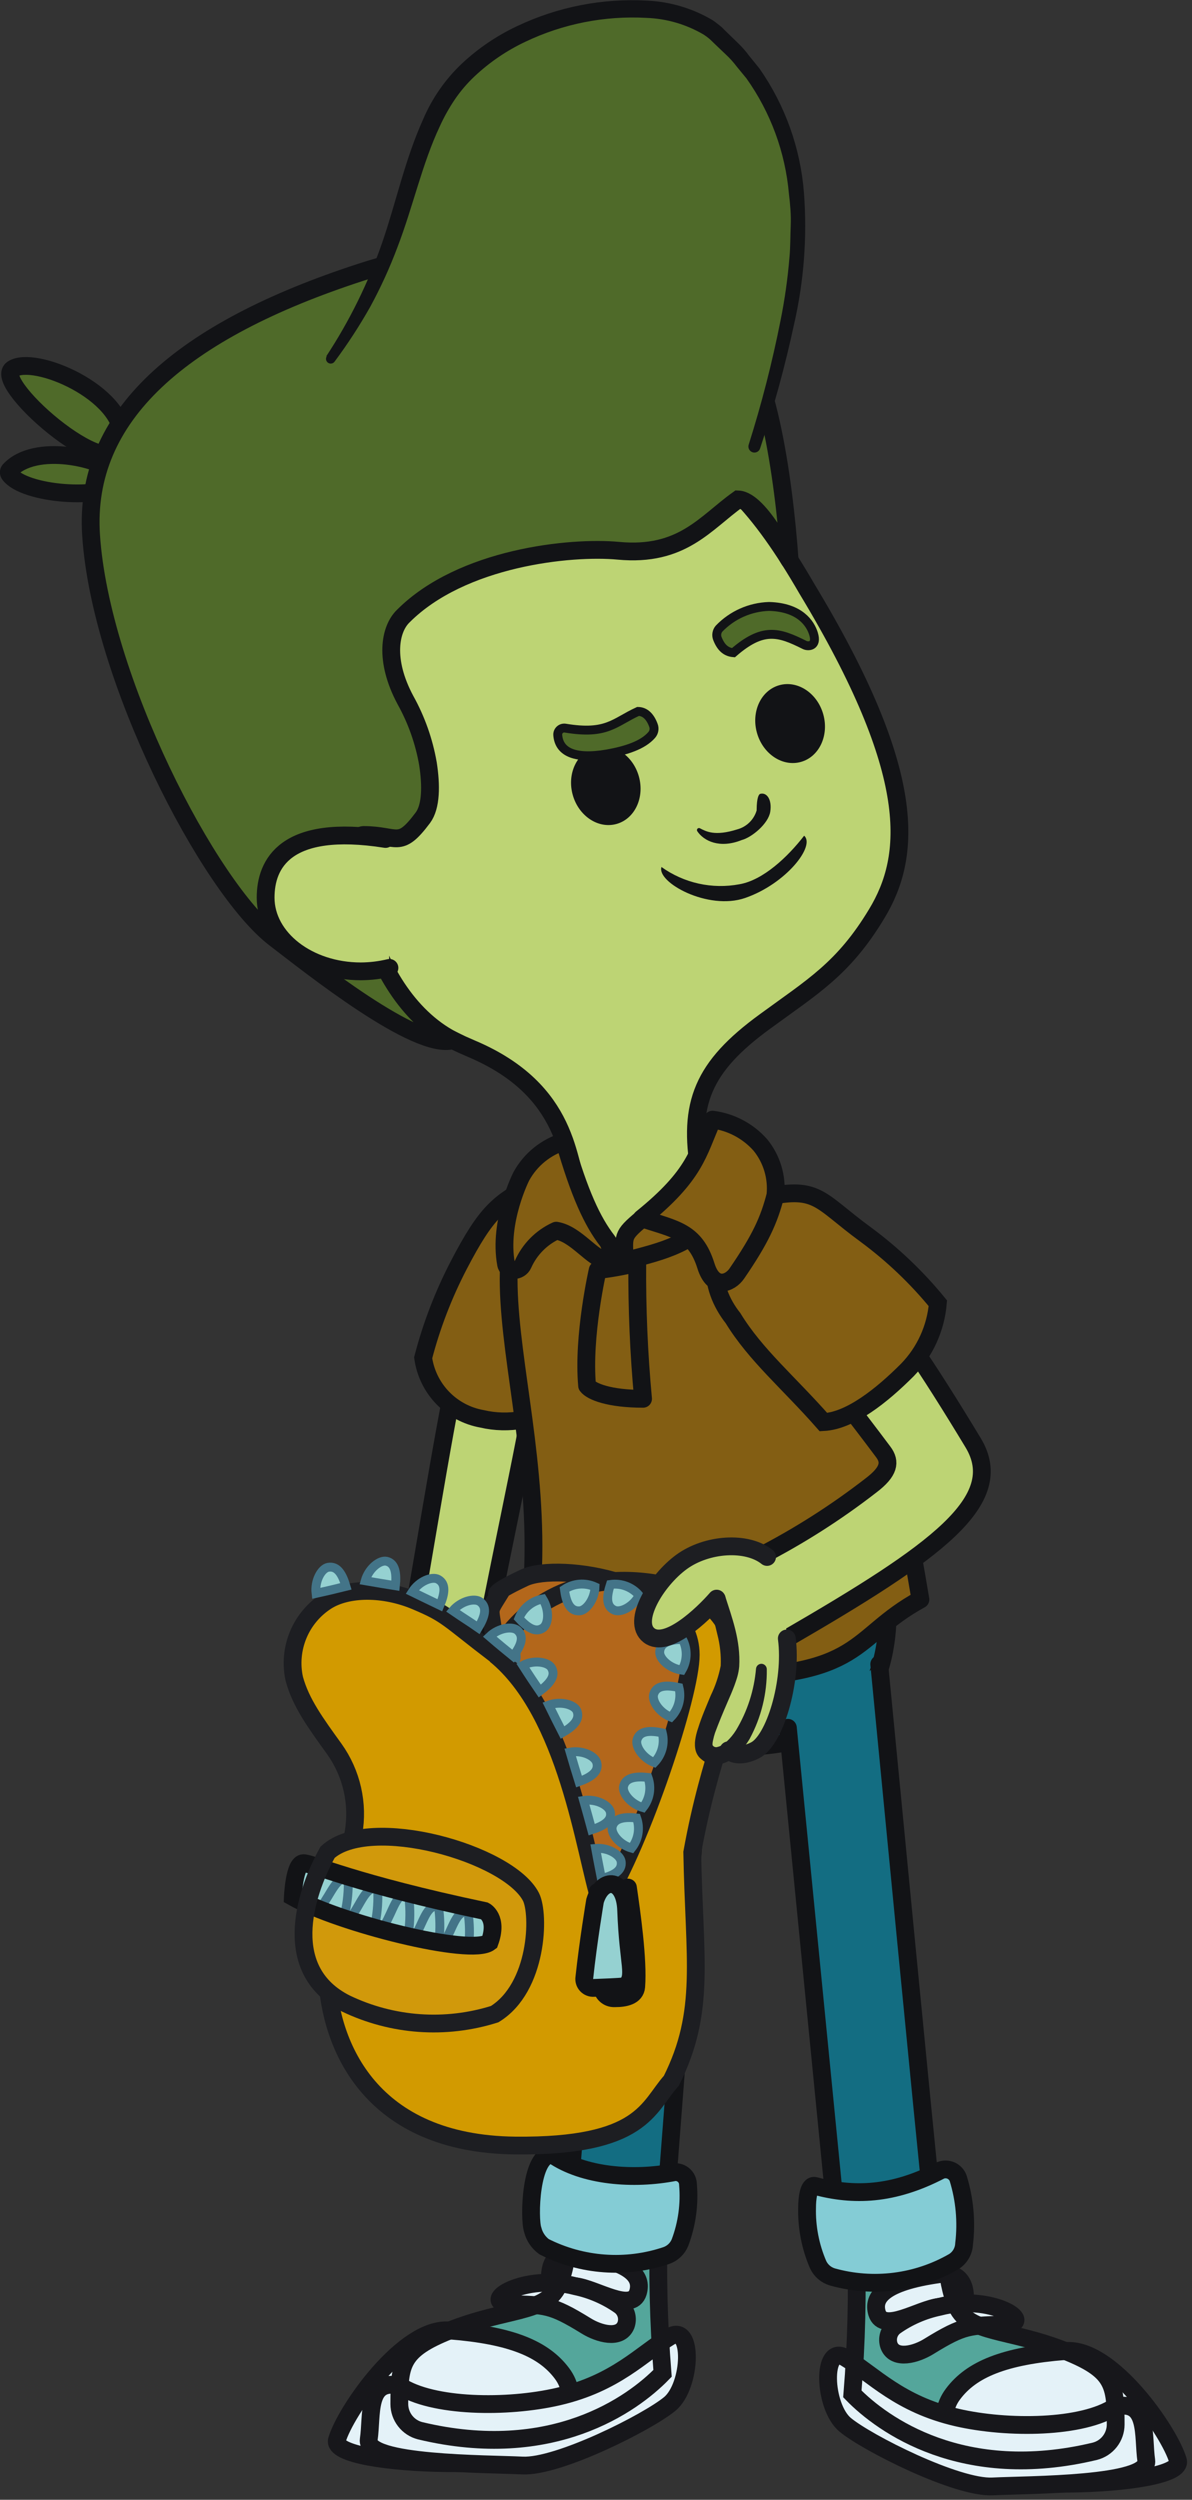 <svg width="134" height="281" viewBox="0 0 134 281" fill="none" xmlns="http://www.w3.org/2000/svg">
<rect x="0" y="0" width="134" height="281" fill="#333333" stroke="none"/>
<g clip-path="url(#clip0_355_4797)">
<path d="M74.08 249.66C73.892 255.373 74.026 261.092 74.48 266.79C71.09 270.28 62.05 276.79 47.23 273.24C46.563 273.07 45.971 272.683 45.548 272.14C45.124 271.597 44.893 270.929 44.89 270.24C44.89 265.71 45.09 264.15 50.54 261.97C56.85 259.45 61.3 260.06 62.74 256.97C64.18 253.88 63.85 249.1 64.74 247.53C67.86 245.69 74.2 244.46 74.08 249.66Z" fill="#54A69B"/>
<path d="M50.54 261.97C57.46 262.51 61.11 264.04 63.17 266.79C65.23 269.54 63.17 271.89 63.17 274.28C63.17 278.02 36.96 277.48 37.88 274.28C38.8 271.08 45.41 261.49 50.54 261.97Z" fill="#E4F2F8" stroke="#17171B" stroke-width="2" stroke-miterlimit="10"/>
<path d="M44.92 268.17C48.59 270.62 57.03 270.72 62.74 269.4C69.23 267.9 72.11 264.59 75.3 262.67C77.97 261.07 77.75 268.18 75.3 270.22C72.85 272.26 62.76 277.35 58.73 277.15C54.7 276.95 41.04 277.03 41.45 274.24C41.86 271.45 41.15 267.37 44.92 268.17Z" fill="#E4F2F8" stroke="#17171B" stroke-width="2" stroke-miterlimit="10"/>
<path d="M64.72 257C67 257.28 71.01 260 71.72 257.69C72.23 255.96 71.06 254.23 64.72 253.33C61.43 252.86 61.84 256.24 61.84 256.24C61.84 256.24 61.94 256.67 64.72 257Z" fill="#E4F2F8" stroke="#17171B" stroke-width="2" stroke-miterlimit="10"/>
<path d="M57.3 258.99C61.3 259.14 61.9 258.99 65.87 261.44C67.31 262.34 69.69 263.01 70.36 261.38C70.503 260.992 70.517 260.569 70.4 260.172C70.283 259.776 70.041 259.428 69.71 259.18C68.209 258.121 66.508 257.379 64.71 257C58.89 255.46 53.78 258.86 57.3 258.99Z" fill="#E4F2F8" stroke="#17171B" stroke-width="2" stroke-miterlimit="10"/>
<path d="M74.08 249.66C73.892 255.373 74.026 261.092 74.48 266.79C71.09 270.28 62.05 276.79 47.23 273.24C46.563 273.07 45.971 272.683 45.548 272.14C45.124 271.597 44.893 270.929 44.89 270.24C44.89 265.71 45.09 264.15 50.54 261.97C56.85 259.45 61.3 260.06 62.74 256.97C64.18 253.88 63.85 249.1 64.74 247.53C67.86 245.69 74.2 244.46 74.08 249.66Z" stroke="#17171B" stroke-width="2" stroke-miterlimit="10"/>
<path d="M68.78 184.51C68.08 193.51 64.45 241.83 63.78 249.51C65.02 253.18 74.04 252.76 74.64 250.35L78.88 195.17" fill="#136D82"/>
<path d="M68.78 184.51C68.08 193.51 64.45 241.83 63.78 249.51C65.02 253.18 74.04 252.76 74.64 250.35L78.88 195.17" stroke="#121316" stroke-width="2" stroke-linecap="round" stroke-linejoin="round"/>
<path d="M59.89 250.66C60.079 251.419 60.529 252.088 61.16 252.55C63.268 253.619 65.567 254.258 67.925 254.43C70.282 254.602 72.65 254.303 74.89 253.55C75.241 253.43 75.562 253.236 75.832 252.98C76.101 252.725 76.312 252.414 76.45 252.07C77.23 249.987 77.534 247.756 77.34 245.54C77.337 245.35 77.294 245.163 77.216 244.989C77.138 244.816 77.025 244.661 76.885 244.533C76.744 244.404 76.579 244.306 76.4 244.244C76.22 244.181 76.03 244.156 75.84 244.17C71.24 245.07 65.61 244.65 62.11 242.22C59.61 242.03 59.45 249.45 59.89 250.66Z" fill="#84CCD5" stroke="#121316" stroke-width="2" stroke-miterlimit="10"/>
<path d="M62.74 179.85C62.74 191.11 65.52 196.72 80.74 196.49C91.14 196.33 98.34 194.66 99.63 184.07C100.63 176.07 95.63 174.63 81.85 174.69C66.1 174.76 62.74 174.45 62.74 179.85Z" fill="#136D82" stroke="#121316" stroke-width="2" stroke-miterlimit="10"/>
<path d="M96.23 251.97C96.421 257.683 96.284 263.403 95.82 269.1C99.22 272.59 108.26 279.1 123.07 275.55C123.739 275.382 124.333 274.995 124.758 274.452C125.184 273.909 125.417 273.24 125.42 272.55C125.42 268.02 125.22 266.46 119.77 264.28C113.46 261.76 109.01 262.37 107.57 259.28C106.13 256.19 106.46 251.41 105.57 249.84C102.45 248 96.11 246.77 96.23 251.97Z" fill="#54A69B"/>
<path d="M119.77 264.28C112.85 264.82 109.2 266.35 107.14 269.1C105.08 271.85 107.14 274.2 107.14 276.59C107.14 280.33 133.34 279.79 132.42 276.59C131.5 273.39 124.9 263.8 119.77 264.28Z" fill="#E4F2F8"/>
<path d="M119.77 264.28C112.85 264.82 109.2 266.35 107.14 269.1C105.08 271.85 107.14 274.2 107.14 276.59C107.14 280.33 133.34 279.79 132.42 276.59C131.5 273.39 124.9 263.8 119.77 264.28" stroke="#17171B" stroke-width="2" stroke-miterlimit="10"/>
<path d="M125.38 270.52C121.72 272.97 113.28 273.07 107.57 271.75C101.08 270.25 98.2 266.94 95.01 265.02C92.34 263.42 92.56 270.53 95.01 272.57C97.46 274.61 107.55 279.7 111.58 279.5C115.61 279.3 129.26 279.38 128.86 276.59C128.46 273.8 129.16 269.72 125.38 270.52Z" fill="#E4F2F8" stroke="#17171B" stroke-width="2" stroke-miterlimit="10"/>
<path d="M105.59 259.31C103.3 259.59 99.3 262.31 98.59 260C98.08 258.27 99.25 256.54 105.59 255.64C108.88 255.17 108.47 258.55 108.47 258.55C108.47 258.55 108.37 258.98 105.59 259.31Z" fill="#E4F2F8" stroke="#17171B" stroke-width="2" stroke-miterlimit="10"/>
<path d="M113 261.3C109 261.45 108.41 261.3 104.44 263.75C103 264.65 100.61 265.32 99.95 263.69C99.807 263.302 99.793 262.879 99.91 262.482C100.027 262.086 100.269 261.738 100.6 261.49C102.1 260.429 103.801 259.687 105.6 259.31C111.45 257.77 116.53 261.17 113 261.3Z" fill="#E4F2F8" stroke="#17171B" stroke-width="2" stroke-miterlimit="10"/>
<path d="M96.23 251.97C96.421 257.683 96.284 263.403 95.82 269.1C99.22 272.59 108.26 279.1 123.07 275.55C123.739 275.382 124.333 274.995 124.758 274.452C125.184 273.909 125.417 273.24 125.42 272.55C125.42 268.02 125.22 266.46 119.77 264.28C113.46 261.76 109.01 262.37 107.57 259.28C106.13 256.19 106.46 251.41 105.57 249.84C102.45 248 96.11 246.77 96.23 251.97Z" stroke="#17171B" stroke-width="2" stroke-miterlimit="10"/>
<path d="M98.84 187.07C99.72 196.07 104 240.59 104.84 248.28C103.67 251.97 94.64 251.74 94 249.35L88.57 194.22" fill="#136D82"/>
<path d="M98.84 187.07C99.72 196.07 104 240.59 104.84 248.28C103.67 251.97 94.64 251.74 94 249.35L88.57 194.22" stroke="#121316" stroke-width="2" stroke-linecap="round" stroke-linejoin="round"/>
<path d="M107.71 244.85C108.447 247.236 108.675 249.75 108.38 252.23C108.363 252.632 108.248 253.025 108.046 253.373C107.844 253.721 107.561 254.015 107.22 254.23C105.174 255.412 102.913 256.173 100.569 256.468C98.225 256.763 95.845 256.587 93.57 255.95C93.221 255.846 92.898 255.669 92.622 255.431C92.347 255.194 92.124 254.9 91.97 254.57C91.09 252.53 90.667 250.321 90.73 248.1C90.73 247.31 90.86 245.52 91.62 245.72C95.93 246.89 100.38 246.77 105.76 243.96C105.946 243.89 106.145 243.857 106.344 243.864C106.543 243.87 106.739 243.916 106.92 243.999C107.102 244.082 107.265 244.2 107.4 244.346C107.536 244.492 107.641 244.663 107.71 244.85Z" fill="#84CCD5" stroke="#121316" stroke-width="2" stroke-miterlimit="10"/>
<path d="M44.65 191.66C50.46 159.9 52.7 137.52 58.54 138.83C65.11 140.3 58.77 160.64 52.96 192.4" fill="#BDD474"/>
<path d="M44.65 191.66C50.46 159.9 52.7 137.52 58.54 138.83C65.11 140.3 58.77 160.64 52.96 192.4" stroke="#121316" stroke-width="2" stroke-miterlimit="10"/>
<path d="M54.18 159.49C55.675 159.84 57.226 159.875 58.736 159.595C60.245 159.314 61.68 158.724 62.95 157.86C62.95 157.86 63.03 157.86 63.05 157.86C65.416 152.618 67.097 147.092 68.05 141.42C67.64 138.66 65.35 133.13 60.05 133.07C56.05 135.18 54.7 136.21 51.57 142.22C49.85 145.529 48.508 149.021 47.57 152.63C47.807 154.325 48.574 155.901 49.761 157.133C50.949 158.365 52.495 159.19 54.18 159.49Z" fill="#835E13" stroke="#121316" stroke-width="2" stroke-miterlimit="10"/>
<path d="M59.45 182.06C61.11 185.47 71.99 188.55 79.88 188.55C97.21 188.55 95.65 184.07 103.47 179.8C98.58 150.41 90.34 121.99 67.92 128.7C47.73 134.74 62.85 156.48 59.45 182.06Z" fill="#835E13" stroke="#121316" stroke-width="2" stroke-linecap="round" stroke-linejoin="round"/>
<path d="M88.45 184.17C105.2 174.46 113.34 168.69 109.39 162.17C99.31 145.49 92.93 137.48 88.57 141.06C87.3 142.11 85.36 144.77 86.64 147.14C89.97 151.49 92.64 154.32 99.29 163.21C100.14 164.34 99.96 165.42 97.92 166.97C93.99 170.02 89.785 172.698 85.36 174.97" fill="#BDD474"/>
<path d="M88.45 184.17C105.2 174.46 113.34 168.69 109.39 162.17C99.31 145.49 92.93 137.48 88.57 141.06C87.3 142.11 85.36 144.77 86.64 147.14C89.97 151.49 92.64 154.32 99.29 163.21C100.14 164.34 99.96 165.42 97.92 166.97C93.99 170.02 89.785 172.698 85.36 174.97" stroke="#121316" stroke-width="2" stroke-miterlimit="10"/>
<path d="M102.02 153.98C99.11 156.9 95.58 159.7 92.57 159.86C88.64 155.39 84.96 152.35 82.4 148.17C79.78 144.85 78.59 139.4 85.4 134.71C91.99 133.18 91.87 134.8 97.34 138.79C100.346 141.014 103.064 143.604 105.43 146.5C105.189 149.312 103.984 151.954 102.02 153.98Z" fill="#835E13" stroke="#121316" stroke-width="2" stroke-miterlimit="10"/>
<path d="M13.8 49.37C13.89 44.12 3.8 39.85 1.4 41.49C-1 43.13 13.7 55.73 13.8 49.37Z" fill="#4F6A29" stroke="#121316" stroke-width="2" stroke-miterlimit="10"/>
<path d="M1.06 53.31C2.7 55.59 11.57 56.31 13.88 54.22C13.949 54.149 13.988 54.054 13.988 53.955C13.988 53.856 13.949 53.761 13.88 53.69C11.5 51.35 3.88 49.77 1.06 52.88C1.014 52.942 0.989 53.018 0.989 53.095C0.989 53.172 1.014 53.248 1.06 53.31Z" fill="#4F6A29" stroke="#121316" stroke-width="2" stroke-miterlimit="10"/>
<path d="M98.56 102.71C94.82 108.92 91.34 110.91 85.99 114.83C78.99 119.93 77.32 124.08 78.65 131.74C79.37 135.74 79.08 137.39 72.29 140.22C66.65 142.57 64.93 139.47 65.14 134.14C63.74 130.73 64.14 122.6 53.01 117.89C41.45 112.99 32.01 103.32 29.58 94.7C29.23 93.45 18.8 62.7 47.76 53.64C72.16 46.01 80.09 47.84 90.71 66.19C103.31 87.05 102.45 96.28 98.56 102.71Z" fill="#BDD474" stroke="#121316" stroke-width="2" stroke-miterlimit="10"/>
<path d="M30.91 105.49C34.84 108.49 46.83 118.12 50.91 116.93C40.44 111.51 38.7 93.87 40.85 93.86C44.75 93.86 44.85 95.51 47.54 91.92C48.48 90.65 48.48 88.25 48.11 85.86C47.675 83.348 46.82 80.927 45.58 78.7C43.15 74.17 43.84 70.7 45.33 69.26C51.92 62.65 64.18 61.41 69.5 61.91C76.69 62.59 79.28 58.78 82.98 56.14C85.51 56.24 88.79 63.28 88.77 62.96C88.1 53.6 86.15 39.87 81.88 36.96C76.88 33.54 62.66 23.37 40.58 30.6C20.37 37.17 9.35 46.75 10.24 60.17C11.29 76.17 23.45 99.79 30.91 105.49Z" fill="#4F6A29" stroke="#121316" stroke-width="2" stroke-miterlimit="10"/>
<path d="M37.1 40.36C45.54 28.36 44.79 20.69 49.24 12.25C55.14 1.04 74.03 -1.75 80.36 3.66C94.25 15.66 89.9 33.96 84.79 50.2" fill="#4F6A29"/>
<path d="M36.67 40.06C39.301 36.064 41.421 31.753 42.98 27.23C44.53 22.73 45.52 17.94 47.58 13.38C48.582 11.038 50.052 8.924 51.9 7.17C53.746 5.436 55.856 4.005 58.15 2.93C62.701 0.77 67.721 -0.214 72.75 0.07C75.347 0.188 77.874 0.944 80.11 2.27C80.39 2.45 80.65 2.68 80.92 2.88C81.19 3.08 81.38 3.32 81.61 3.53L82.96 4.84C83.412 5.274 83.827 5.746 84.2 6.25L85.38 7.71C88.268 11.846 89.995 16.68 90.38 21.71C90.748 26.631 90.377 31.579 89.28 36.39C88.262 41.127 86.984 45.804 85.45 50.4C85.424 50.485 85.381 50.564 85.324 50.633C85.267 50.701 85.197 50.758 85.118 50.799C85.038 50.84 84.952 50.864 84.863 50.871C84.774 50.879 84.685 50.868 84.6 50.84C84.432 50.785 84.292 50.666 84.209 50.509C84.127 50.352 84.109 50.17 84.16 50C85.616 45.404 86.814 40.73 87.75 36C88.222 33.655 88.556 31.284 88.75 28.9C88.86 27.72 88.84 26.53 88.89 25.34C88.94 24.15 88.83 22.97 88.69 21.81C88.283 17.128 86.632 12.64 83.91 8.81L82.8 7.46C82.448 6.994 82.056 6.559 81.63 6.16L80.36 4.95C80.15 4.75 79.94 4.53 79.73 4.35C79.527 4.18 79.313 4.023 79.09 3.88C77.138 2.735 74.932 2.092 72.67 2.01C67.984 1.749 63.307 2.671 59.07 4.69C56.971 5.678 55.04 6.991 53.35 8.58C52.518 9.363 51.773 10.235 51.13 11.18C50.488 12.132 49.926 13.135 49.45 14.18C47.45 18.42 46.45 23.18 44.68 27.79C43.818 30.092 42.795 32.331 41.62 34.49C40.417 36.622 39.081 38.676 37.62 40.64C37.541 40.757 37.418 40.837 37.279 40.863C37.14 40.889 36.997 40.86 36.88 40.78C36.763 40.7 36.683 40.578 36.657 40.439C36.63 40.3 36.66 40.157 36.74 40.04L36.67 40.06Z" fill="#121316"/>
<path d="M43.78 108.8C42.725 109.054 41.645 109.185 40.56 109.19C34.66 109.19 29.86 105.48 29.86 100.9C29.86 97.13 32.04 92.53 43.34 94.31" fill="#BDD474"/>
<path d="M43.78 108.8C42.725 109.054 41.645 109.185 40.56 109.19C34.66 109.19 29.86 105.48 29.86 100.9C29.86 97.13 32.04 92.53 43.34 94.31" stroke="#121316" stroke-width="2" stroke-linecap="round" stroke-linejoin="round"/>
<path d="M78.67 93.1C78.625 93.08 78.575 93.075 78.527 93.085C78.479 93.096 78.436 93.121 78.403 93.158C78.371 93.195 78.351 93.241 78.347 93.29C78.343 93.339 78.354 93.388 78.38 93.43C79.1 94.52 80.88 95.43 83.38 94.43C84.5 94.14 86.38 92.6 86.59 91.24C86.8 89.88 86.2 89.03 85.45 89.24C85.29 89.3 85.07 89.7 85.06 91.01C85.055 91.04 85.055 91.07 85.06 91.1C84.909 91.612 84.629 92.076 84.248 92.449C83.866 92.822 83.395 93.091 82.88 93.23C80.35 94.03 79.37 93.46 78.67 93.1Z" fill="#121316"/>
<path d="M69.312 92.62C71.364 92.043 72.486 89.65 71.818 87.274C71.15 84.899 68.945 83.441 66.893 84.018C64.841 84.595 63.719 86.989 64.387 89.364C65.055 91.739 67.26 93.197 69.312 92.62Z" fill="#121316"/>
<path d="M90.046 85.645C92.102 85.061 93.22 82.657 92.543 80.277C91.866 77.898 89.651 76.442 87.595 77.027C85.539 77.612 84.421 80.015 85.098 82.395C85.775 84.775 87.991 86.23 90.046 85.645Z" fill="#121316"/>
<path d="M73.45 81.52C73.524 81.703 73.545 81.903 73.511 82.097C73.478 82.291 73.391 82.472 73.26 82.62C72.26 83.77 70.38 84.37 68.26 84.75C64.41 85.41 62.83 84.42 62.7 82.62C62.692 82.51 62.71 82.399 62.751 82.297C62.792 82.195 62.856 82.103 62.938 82.029C63.02 81.955 63.117 81.9 63.224 81.869C63.33 81.838 63.441 81.832 63.55 81.85C68.25 82.63 69.06 81.19 71.73 79.97C72.45 79.98 73.06 80.47 73.45 81.52Z" fill="#4F6A29" stroke="#121316" stroke-miterlimit="10"/>
<path d="M80.64 71.76C80.574 71.578 80.556 71.381 80.59 71.19C80.623 70.998 80.706 70.819 80.83 70.67C82.304 69.134 84.322 68.236 86.45 68.17C89.93 68.26 91.1 70.1 91.45 71.23C91.91 72.71 90.81 72.69 90.45 72.5C87.52 71.03 85.76 70.5 82.45 73.37C81.63 73.3 81.05 72.82 80.64 71.76Z" fill="#4F6A29" stroke="#121316" stroke-miterlimit="10"/>
<path d="M74.36 97.46C73.79 99.17 79.58 102.39 83.77 100.94C88.36 99.35 91.69 95.09 90.4 93.94C88.57 96.31 85.8 98.94 83.12 99.4C81.605 99.685 80.047 99.66 78.542 99.326C77.036 98.993 75.614 98.358 74.36 97.46Z" fill="#121316"/>
<path d="M63.45 128.31C61.386 128.927 59.647 130.331 58.61 132.22C58.61 132.22 56.01 137.3 56.89 142.11C57.06 143.02 58.43 142.97 58.8 142.11C59.542 140.441 60.869 139.1 62.53 138.34C64.83 138.72 66.63 141.61 68.28 141.73C68.95 141.79 68.69 140.02 68.28 139.49C66.58 137.3 65.14 134.17 63.45 128.31Z" fill="#835E13" stroke="#121316" stroke-width="2" stroke-linecap="round" stroke-linejoin="round"/>
<path d="M81.2 136.04C77.62 139.91 74.92 140.53 70.2 141.75C70.2 138.92 69.78 138.98 72.2 136.96C74.62 134.94 82.34 129.73 81.2 136.04Z" fill="#835E13" stroke="#121316" stroke-width="2" stroke-linecap="round" stroke-linejoin="round"/>
<path d="M80.1 125.86C82.18 126.126 84.092 127.139 85.48 128.71C86.768 130.296 87.376 132.327 87.17 134.36C86.45 137.16 85.49 139.28 82.83 143.16C82.09 144.25 80.22 145.06 79.36 142.3C78.14 138.41 75.92 138.2 72.14 136.96C78.21 132.06 78.45 129.57 80.1 125.86Z" fill="#835E13" stroke="#121316" stroke-width="2" stroke-linecap="round" stroke-linejoin="round"/>
<path d="M71.64 141.96C71.599 147.061 71.816 152.161 72.29 157.24C68.51 157.24 66.48 156.43 66 155.77C65.49 150.17 67.19 142.77 67.19 142.77C68.689 142.595 70.175 142.324 71.64 141.96Z" fill="#835E13" stroke="#121316" stroke-width="2" stroke-linecap="round" stroke-linejoin="round"/>
<path d="M36.76 221.99C37.09 230.13 41.76 240.99 57.89 241.18C72.26 241.33 72.82 236.85 75.47 233.9C79.39 226.08 78.03 220.25 77.82 208.23C79.82 197.15 82.82 191.68 82.82 188.14C82.82 183.14 80.53 179.26 74.21 178.08C64.28 176.23 57.92 181.34 55.73 186.02C50.18 181.78 50.34 181.48 46.73 179.96C43.12 178.44 39.11 178.47 36.73 179.96C35.299 180.869 34.181 182.196 33.529 183.761C32.876 185.326 32.719 187.053 33.08 188.71C33.81 191.42 35.5 193.71 37.58 196.6C38.551 197.959 39.242 199.499 39.611 201.128C39.98 202.758 40.021 204.445 39.73 206.09C38.45 213.04 36.56 216.93 36.76 221.99Z" fill="#D29A00"/>
<path d="M55.7 186.02C63.79 192.65 65.7 208.1 67.49 213.82C67.503 213.861 67.527 213.898 67.56 213.926C67.593 213.954 67.633 213.972 67.676 213.979C67.719 213.985 67.763 213.979 67.802 213.962C67.842 213.944 67.876 213.916 67.9 213.88C72.15 207.04 77.65 190.51 77.65 186.02C77.65 177.79 62.82 175.57 58.97 177.34C54.72 179.34 56.09 179.26 56.09 179.26C54.53 181.78 55.32 180.17 55.7 186.02Z" fill="#B3671B"/>
<path d="M55.7 186.02C63.79 192.65 65.7 208.1 67.49 213.82C67.503 213.861 67.527 213.898 67.56 213.926C67.593 213.954 67.633 213.972 67.676 213.979C67.719 213.985 67.763 213.979 67.802 213.962C67.842 213.944 67.876 213.916 67.9 213.88C72.15 207.04 77.65 190.51 77.65 186.02C77.65 177.79 62.82 175.57 58.97 177.34C54.72 179.34 56.09 179.26 56.09 179.26C54.53 181.78 55.32 180.17 55.7 186.02" stroke="#1D1E22" stroke-width="2" stroke-miterlimit="10"/>
<path d="M36.76 221.99C37.09 230.13 41.76 240.99 57.89 241.18C72.26 241.33 72.82 236.85 75.47 233.9C79.39 226.08 78.03 220.25 77.82 208.23C79.82 197.15 82.82 191.68 82.82 188.14C82.82 183.14 80.53 179.26 74.21 178.08C64.28 176.23 57.92 181.34 55.73 186.02C50.18 181.78 50.34 181.48 46.73 179.96C43.12 178.44 39.11 178.47 36.73 179.96C35.299 180.869 34.181 182.196 33.529 183.761C32.876 185.326 32.719 187.053 33.08 188.71C33.81 191.42 35.5 193.71 37.58 196.6C38.551 197.959 39.242 199.499 39.611 201.128C39.98 202.758 40.021 204.445 39.73 206.09C38.45 213.04 36.56 216.93 36.76 221.99Z" stroke="#1D1E22" stroke-width="2" stroke-miterlimit="10"/>
<path d="M67.17 212.69C67.17 212.84 67.65 220.24 67.67 223.2C67.66 223.377 67.686 223.555 67.745 223.722C67.805 223.89 67.896 224.044 68.015 224.176C68.134 224.307 68.278 224.415 68.438 224.491C68.599 224.567 68.773 224.611 68.95 224.62H69.17C70.24 224.62 71.44 224.39 71.52 223.32C71.76 220.32 70.99 214.94 70.59 212.18" fill="#95D1D1"/>
<path d="M67.17 212.69C67.17 212.84 67.65 220.24 67.67 223.2C67.66 223.377 67.686 223.555 67.745 223.722C67.805 223.89 67.896 224.044 68.015 224.176C68.134 224.307 68.278 224.415 68.438 224.491C68.599 224.567 68.773 224.611 68.95 224.62H69.17C70.24 224.62 71.44 224.39 71.52 223.32C71.76 220.32 70.99 214.94 70.59 212.18" stroke="#121316" stroke-width="2" stroke-linecap="round" stroke-linejoin="round"/>
<path d="M71.57 204.36C70.21 204.21 69.05 204.36 68.82 205.36C68.66 206.12 69.63 207.36 71 207.75C71.374 207.279 71.623 206.722 71.723 206.129C71.822 205.536 71.77 204.927 71.57 204.36Z" fill="#95D1D1" stroke="#437488" stroke-miterlimit="10"/>
<path d="M67.61 211.17C68.94 210.83 69.98 210.32 69.83 209.26C69.72 208.49 68.38 207.66 66.96 207.78C67.26 209.44 67.34 209.77 67.61 211.17Z" fill="#95D1D1" stroke="#437488" stroke-miterlimit="10"/>
<path d="M66.52 205.68C67.83 205.26 68.83 204.68 68.61 203.68C68.45 202.92 67.05 202.18 65.61 202.39C66.06 204.01 66.16 204.34 66.52 205.68Z" fill="#95D1D1" stroke="#437488" stroke-miterlimit="10"/>
<path d="M65.09 200.27C66.37 199.81 67.36 199.19 67.09 198.15C66.9 197.4 65.49 196.71 64.09 196.96C64.57 198.61 64.68 198.94 65.09 200.27Z" fill="#95D1D1" stroke="#437488" stroke-miterlimit="10"/>
<path d="M63.24 194.76C64.43 194.08 65.24 193.3 64.86 192.32C64.55 191.61 63.03 191.18 61.69 191.67C62.45 193.22 62.61 193.52 63.24 194.76Z" fill="#95D1D1" stroke="#437488" stroke-miterlimit="10"/>
<path d="M60.68 190.09C61.78 189.26 62.54 188.39 61.99 187.47C61.59 186.8 59.99 186.56 58.77 187.21C59.7 188.66 59.9 188.94 60.68 190.09Z" fill="#95D1D1" stroke="#437488" stroke-miterlimit="10"/>
<path d="M72.84 199.8C71.48 199.65 70.33 199.8 70.1 200.8C69.93 201.56 70.91 202.8 72.28 203.19C72.654 202.719 72.902 202.161 73 201.568C73.098 200.974 73.043 200.366 72.84 199.8Z" fill="#95D1D1" stroke="#437488" stroke-miterlimit="10"/>
<path d="M74.45 194.79C73.11 194.51 71.94 194.52 71.62 195.54C71.38 196.28 72.22 197.61 73.55 198.13C73.972 197.696 74.275 197.161 74.433 196.577C74.59 195.992 74.596 195.377 74.45 194.79Z" fill="#95D1D1" stroke="#437488" stroke-miterlimit="10"/>
<path d="M76.32 189.69C74.98 189.41 73.81 189.41 73.49 190.43C73.25 191.17 74.09 192.5 75.42 193.02C75.842 192.588 76.146 192.055 76.303 191.472C76.461 190.889 76.466 190.276 76.32 189.69Z" fill="#95D1D1" stroke="#437488" stroke-miterlimit="10"/>
<path d="M76.73 184.29C75.36 184.29 74.23 184.61 74.16 185.67C74.1 186.45 75.23 187.54 76.65 187.74C76.957 187.22 77.125 186.629 77.139 186.025C77.153 185.422 77.012 184.824 76.73 184.29Z" fill="#95D1D1" stroke="#437488" stroke-miterlimit="10"/>
<path d="M73.45 179.89C72.55 180.89 71.99 181.95 72.73 182.73C73.26 183.29 74.83 183.2 75.93 182.29C75.756 181.711 75.436 181.187 75.002 180.767C74.568 180.347 74.034 180.045 73.45 179.89Z" fill="#95D1D1" stroke="#437488" stroke-miterlimit="10"/>
<path d="M68.62 178.11C68.2 179.41 68.09 180.57 69.07 181C69.78 181.31 71.19 180.61 71.85 179.34C71.461 178.877 70.96 178.521 70.395 178.305C69.829 178.09 69.219 178.023 68.62 178.11Z" fill="#95D1D1" stroke="#437488" stroke-miterlimit="10"/>
<path d="M63.45 178.66C63.63 180.01 64.03 181.11 65.1 181.08C65.87 181.08 66.85 179.81 66.89 178.38C66.34 178.131 65.736 178.026 65.134 178.075C64.532 178.124 63.953 178.325 63.45 178.66Z" fill="#95D1D1" stroke="#437488" stroke-miterlimit="10"/>
<path d="M58.33 181.92C59.25 182.92 60.19 183.61 61.06 182.98C61.68 182.52 61.78 180.98 61.01 179.74C60.415 179.847 59.858 180.103 59.389 180.484C58.92 180.866 58.556 181.36 58.33 181.92Z" fill="#95D1D1" stroke="#437488" stroke-miterlimit="10"/>
<path d="M57.89 186.79C58.3 186.13 57.79 184.63 56.62 183.79C56.209 184.036 55.866 184.379 55.62 184.79" fill="#95D1D1"/>
<path d="M57.89 186.79C58.3 186.13 57.79 184.63 56.62 183.79C56.209 184.036 55.866 184.379 55.62 184.79" stroke="#437488" stroke-miterlimit="10"/>
<path d="M57.69 186.17C58.51 185.07 58.99 184.01 58.2 183.29C57.63 182.76 56.07 182.97 55.04 183.96C56.34 185.08 56.62 185.29 57.69 186.17Z" fill="#95D1D1" stroke="#437488" stroke-miterlimit="10"/>
<path d="M53.76 182.98C54.46 181.81 54.84 180.71 53.98 180.06C53.36 179.6 51.83 179.96 50.9 181.06C52.31 182.03 52.6 182.17 53.76 182.98Z" fill="#95D1D1" stroke="#437488" stroke-miterlimit="10"/>
<path d="M49.45 180.45C49.98 179.19 50.19 178.04 49.25 177.53C48.57 177.16 47.1 177.74 46.34 178.95C47.91 179.72 48.23 179.86 49.45 180.45Z" fill="#95D1D1" stroke="#437488" stroke-miterlimit="10"/>
<path d="M44.45 178.25C44.59 176.89 44.45 175.73 43.45 175.5C42.69 175.34 41.45 176.31 41.06 177.69C42.77 177.99 43.11 178.03 44.45 178.25Z" fill="#95D1D1" stroke="#437488" stroke-miterlimit="10"/>
<path d="M38.89 178.32C38.5 177.01 37.95 175.99 36.89 176.18C36.13 176.32 35.36 177.7 35.53 179.11C37.21 178.74 37.54 178.65 38.89 178.32Z" fill="#95D1D1" stroke="#437488" stroke-miterlimit="10"/>
<path d="M70.39 214.73C70.62 221.06 71.54 222.04 70.34 223.27C69.49 223.36 67.87 223.42 66.76 223.46C66.608 223.473 66.456 223.451 66.314 223.395C66.172 223.34 66.045 223.253 65.942 223.141C65.838 223.03 65.762 222.896 65.718 222.75C65.675 222.604 65.665 222.45 65.69 222.3C66.13 218.21 66.89 213.68 66.89 213.68C67.71 210.94 70.26 211.09 70.39 214.73Z" fill="#95D1D1" stroke="#121316" stroke-width="2" stroke-miterlimit="10"/>
<path d="M88.45 184C88.34 181.93 87.58 176.94 86.21 174.84C84.63 172.41 79.44 173.31 76.59 175.39C73.74 177.47 70.95 182.09 72.94 183.64C74.93 185.19 79 181.28 80.54 179.51C81.27 181.79 82.54 185.51 81.88 187.9C81.22 190.29 78.32 195.45 79.24 196.56C79.94 197.4 80.88 197.29 81.84 196.44C81.838 196.48 81.838 196.52 81.84 196.56C82.58 197.3 83.84 197.08 84.84 196.56C87.1 195.47 89.11 188.86 88.45 184Z" fill="#BDD474"/>
<path d="M86.23 175.02C83.97 173.21 79.46 173.5 76.61 175.58C73.76 177.66 70.97 182.28 72.96 183.83C74.95 185.38 79.02 181.47 80.56 179.7" stroke="#1D1E22" stroke-width="2" stroke-linecap="round" stroke-linejoin="round"/>
<path d="M81.89 196.75C82.63 197.49 83.89 197.27 84.89 196.75C87.08 195.66 89.09 189.05 88.45 184.18" stroke="#1D1E22" stroke-width="2" stroke-linecap="round" stroke-linejoin="round"/>
<path d="M81.51 179.39C82.29 181.85 83.27 184.39 83.1 187.33C83.065 187.716 82.995 188.097 82.89 188.47C82.79 188.83 82.67 189.15 82.56 189.47C82.32 190.11 82.06 190.71 81.8 191.3C81.29 192.48 80.8 193.65 80.38 194.79C80.291 195.059 80.217 195.333 80.16 195.61C80.133 195.725 80.113 195.842 80.1 195.96V196.11C80.099 196.133 80.099 196.157 80.1 196.18C80.1 196.18 80.02 196.11 80.1 196.18C80.18 196.25 80.19 196.3 80.24 196.32C80.332 196.381 80.441 196.409 80.55 196.4C80.982 196.316 81.377 196.1 81.68 195.78C82.093 195.397 82.453 194.959 82.75 194.48C84.016 192.375 84.782 190.008 84.99 187.56C85.01 187.402 85.091 187.257 85.217 187.158C85.342 187.059 85.501 187.013 85.66 187.03C85.809 187.049 85.945 187.122 86.044 187.234C86.144 187.346 86.199 187.49 86.2 187.64C86.236 190.364 85.575 193.053 84.28 195.45C83.914 196.076 83.467 196.651 82.95 197.16C82.37 197.796 81.591 198.216 80.74 198.35C80.204 198.413 79.663 198.297 79.2 198.02C78.986 197.882 78.788 197.721 78.61 197.54C78.386 197.285 78.234 196.974 78.17 196.64C78.145 196.505 78.128 196.368 78.12 196.23V195.9C78.134 195.695 78.161 195.492 78.2 195.29C78.267 194.951 78.357 194.617 78.47 194.29C78.88 192.97 79.41 191.78 79.9 190.59C80.415 189.529 80.791 188.407 81.02 187.25C81.07 186.075 80.945 184.899 80.65 183.76C80.38 182.55 80.02 181.35 79.65 180.11C79.571 179.857 79.595 179.582 79.718 179.347C79.841 179.112 80.052 178.935 80.305 178.855C80.558 178.776 80.833 178.8 81.068 178.923C81.304 179.046 81.481 179.257 81.56 179.51L81.51 179.39Z" fill="#1D1E22"/>
<path d="M36.82 208.22C34.07 213.22 31.68 221.6 38.89 225.22C44.11 227.726 50.088 228.152 55.61 226.41C60.47 223.41 60.68 215.18 59.69 213.23C57.18 208.33 41.52 203.89 36.82 208.22Z" fill="#D1990B"/>
<path d="M32.92 213.24C38.09 216.15 52.92 219.94 55.04 218.33C56.04 215.58 54.48 214.81 54.48 214.81C39.82 211.72 35.16 209.46 34.12 209.44C33.08 209.42 32.92 213.24 32.92 213.24Z" fill="#95D1D1"/>
<path d="M52.69 218.71C52.826 217.455 52.8 216.188 52.61 214.94C51.27 214.65 50.9 216.81 49.93 218.38" stroke="#437488" stroke-miterlimit="10"/>
<path d="M49.36 218.07C49.496 216.815 49.473 215.548 49.29 214.3C47.95 214.01 47.58 216.17 46.6 217.74" stroke="#437488" stroke-miterlimit="10"/>
<path d="M45.99 216.71C46.126 215.455 46.099 214.188 45.91 212.94C44.57 212.65 44.2 214.81 43.23 216.38" stroke="#437488" stroke-miterlimit="10"/>
<path d="M42.2 216.08C42.446 214.843 42.53 213.579 42.45 212.32C41.14 211.91 40.58 214.03 39.45 215.51" stroke="#437488" stroke-miterlimit="10"/>
<path d="M38.79 214.98C39.071 213.751 39.189 212.49 39.14 211.23C37.85 210.78 37.23 212.89 36.09 214.34" stroke="#437488" stroke-miterlimit="10"/>
<path d="M32.92 213.24C38.09 216.15 52.92 219.94 55.04 218.33C56.04 215.58 54.48 214.81 54.48 214.81C39.82 211.72 35.16 209.46 34.12 209.44C33.08 209.42 32.92 213.24 32.92 213.24Z" stroke="#121316" stroke-width="2" stroke-miterlimit="10"/>
<path d="M36.82 208.22C34.07 213.22 31.68 221.6 38.89 225.22C44.11 227.726 50.088 228.152 55.61 226.41C60.47 223.41 60.68 215.18 59.69 213.23C57.18 208.33 41.52 203.89 36.82 208.22Z" stroke="#1D1E22" stroke-width="2" stroke-miterlimit="10"/>
</g>
<defs>
<clipPath id="clip0_355_4797">
<rect width="133.45" height="280.51" fill="white"/>
</clipPath>
</defs>
</svg>
